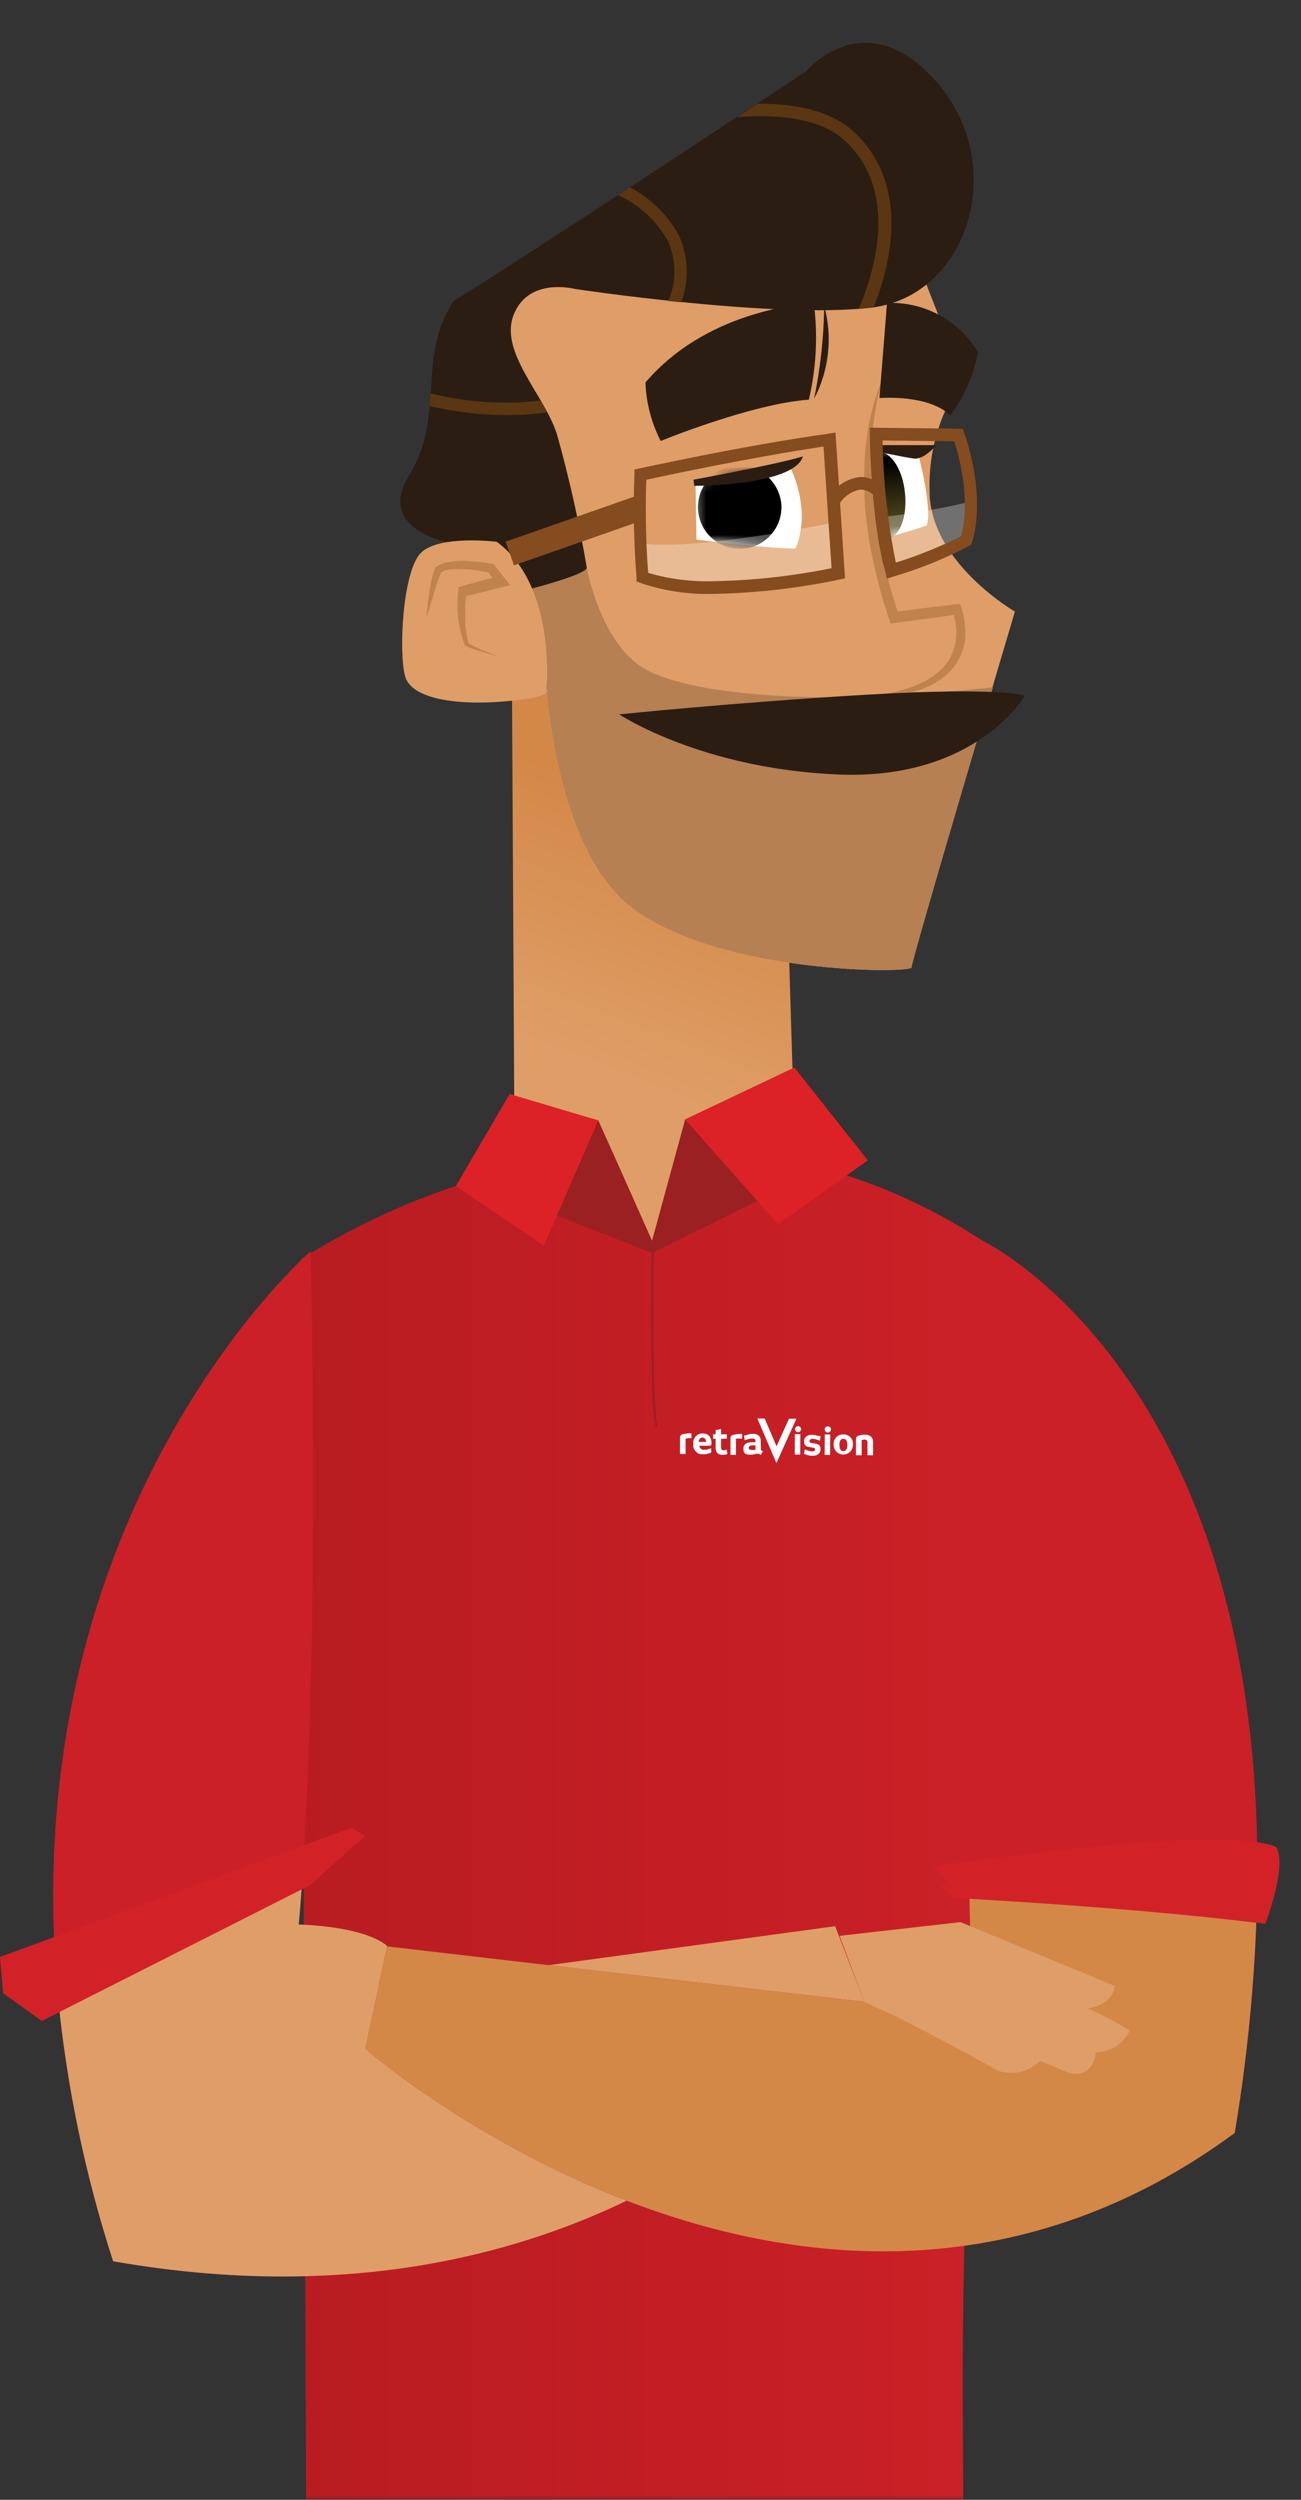 <svg width="152" height="292" viewBox="0 0 152 292" fill="none" xmlns="http://www.w3.org/2000/svg">
<rect x="0" y="0" width="152" height="292" fill="#333333" stroke="none"/>
<g clip-path="url(#clip0)">
<mask id="mask0" style="mask-type:alpha" maskUnits="userSpaceOnUse" x="-38" y="-48" width="268" height="340">
<rect x="-38" y="-48" width="268" height="340" fill="#C4C4C4"/>
</mask>
<g mask="url(#mask0)">
<path d="M59.804 78.148L60.13 138.101C60.13 138.101 69.749 145.777 79.925 147.34C90.1 148.902 93.103 141.783 93.103 141.783L92.138 110.047C92.138 110.047 76.746 110.536 70.795 98.893C64.845 87.25 65.225 78.202 65.225 78.202L59.804 78.148Z" fill="url(#paint0_linear)"/>
<path d="M35.866 326.169C35.866 331.277 84.394 357.416 111.376 345.814C111.376 344.903 112.843 343.395 112.734 326.794C112.612 313.874 112.598 299.88 112.49 282.124C112.3 256.026 114.188 226.341 114.229 200.705C114.229 175.897 114.433 157.461 114.894 145.003C109.939 141.738 104.571 139.147 98.931 137.3C98.007 137.001 97.084 136.729 96.214 136.471C91.975 135.304 87.627 134.571 83.24 134.284C81.881 134.203 80.523 134.148 79.164 134.148L76.189 144.962L71.529 134.515C70.388 134.637 69.246 134.76 68.132 134.936C63.663 135.592 59.256 136.615 54.954 137.993C54.37 138.156 53.827 138.346 53.27 138.536C46.908 140.633 40.83 143.508 35.173 147.095C35.173 147.095 35.921 321.06 35.866 326.169Z" fill="url(#paint1_linear)"/>
<path d="M63.459 74.724C63.459 74.724 63.663 98.336 73.893 106.067C84.123 113.797 106.566 113.729 106.498 112.995C106.43 112.262 118.576 71.437 118.576 71.437C118.576 71.437 108.563 65.663 108.604 57.28C108.465 52.623 109.854 48.047 112.558 44.252L102.178 17.8C102.178 17.8 65.578 21.197 58.459 36.82C51.34 52.444 54.452 64.807 54.452 64.807L63.459 74.724Z" fill="#DF9E67"/>
<path d="M103.333 67.85C103.184 67.85 104.461 72.143 104.461 72.143L111.552 71.341C111.552 71.341 114.867 81.191 100.684 81.395C98.578 75.105 103.333 67.85 103.333 67.85Z" fill="url(#paint2_linear)"/>
<path d="M92.088 54.131C92.088 54.131 94.982 59.172 92.944 64.076C89.629 64.076 81.369 63.03 81.369 63.03L81.261 56.386C81.261 56.386 89.942 54.743 92.088 54.131Z" fill="white"/>
<path d="M101.648 51.982L107.354 53.341C107.354 53.341 108.957 59.359 108.264 61.384C106.481 61.998 104.667 62.519 102.83 62.946C102.83 62.946 101.091 55.569 101.648 51.982Z" fill="white"/>
<mask id="mask1" style="mask-type:alpha" maskUnits="userSpaceOnUse" x="101" y="51" width="8" height="12">
<path d="M101.648 51.982L107.354 53.341C107.354 53.341 108.957 59.359 108.264 61.384C106.481 61.998 104.667 62.519 102.83 62.946C102.83 62.946 101.091 55.569 101.648 51.982Z" fill="white"/>
</mask>
<g mask="url(#mask1)">
<path d="M105.724 57.538C106.036 60.337 105.126 62.728 103.686 62.891C102.246 63.054 101.349 60.853 101.037 58.068C100.724 55.283 101.105 52.946 102.545 52.783C103.985 52.62 105.452 54.753 105.724 57.538Z" fill="url(#paint3_linear)"/>
</g>
<path d="M101.567 51.995H109.365C109.365 51.995 108.006 53.734 106.729 53.558C105.452 53.381 101.648 52.579 101.648 52.579L101.567 51.995Z" fill="#2B1D12"/>
<path d="M77.194 51.507C77.194 51.507 87.805 47.159 94.502 46.684C95.368 42.999 95.566 39.189 95.086 35.435C95.086 35.435 83.009 35.774 75.414 44.673C75.493 47.054 76.101 49.389 77.194 51.507Z" fill="#2B1D12"/>
<path d="M103.509 43.545C102.929 44.622 102.473 45.762 102.151 46.942C101.802 48.122 101.534 49.325 101.349 50.542C101.254 51.154 101.173 51.765 101.118 52.376C101.064 52.988 101.01 53.599 100.996 54.21C100.996 55.447 100.996 56.683 100.996 57.906C100.996 58.531 101.078 59.142 101.118 59.753C101.159 60.365 101.241 60.976 101.336 61.587C101.485 62.81 101.689 64.019 101.947 65.228C102.205 66.437 102.491 67.633 102.803 68.815C103.116 69.997 103.496 71.179 103.89 72.347L104.053 72.836L104.569 72.768C107.015 72.442 109.46 72.116 111.905 71.763L111.294 71.396C111.409 71.725 111.504 72.061 111.579 72.402C111.646 72.756 111.691 73.115 111.715 73.475C111.756 74.188 111.687 74.902 111.512 75.594C111.417 75.936 111.29 76.268 111.131 76.586C110.982 76.91 110.795 77.216 110.574 77.496C110.36 77.786 110.119 78.054 109.854 78.298C109.585 78.543 109.304 78.774 109.012 78.991C108.699 79.181 108.4 79.385 108.061 79.561C107.721 79.738 107.381 79.874 107.042 80.037C106.702 80.2 106.349 80.308 105.982 80.417C105.621 80.542 105.254 80.646 104.882 80.73C104.515 80.825 104.148 80.92 103.768 80.988C103.387 81.056 103.007 81.137 102.626 81.178L101.485 81.327L100.33 81.45C101.105 81.45 101.879 81.45 102.654 81.45C103.048 81.45 103.428 81.45 103.822 81.355C104.216 81.26 104.583 81.26 104.977 81.205C105.371 81.151 105.738 81.056 106.132 80.974C106.526 80.893 106.892 80.77 107.273 80.662C107.647 80.537 108.015 80.392 108.373 80.227C108.743 80.066 109.102 79.88 109.446 79.67C109.792 79.462 110.119 79.226 110.425 78.963C110.748 78.704 111.039 78.407 111.294 78.08C111.565 77.762 111.802 77.416 112.001 77.048C112.199 76.684 112.363 76.302 112.49 75.907C112.615 75.508 112.706 75.099 112.761 74.684C112.796 74.273 112.796 73.859 112.761 73.448C112.748 73.038 112.707 72.629 112.639 72.225C112.567 71.81 112.462 71.401 112.327 71.002L112.177 70.581H111.715C109.256 70.866 106.797 71.179 104.338 71.491L105.018 71.912L104.474 70.187L103.971 68.448C103.659 67.293 103.36 66.125 103.102 64.943C102.844 63.761 102.613 62.579 102.436 61.397C102.26 60.215 102.097 59.006 102.002 57.81C101.906 56.615 101.825 55.406 101.811 54.21C101.798 53.015 101.811 51.792 101.947 50.596C102.048 49.393 102.211 48.196 102.436 47.01C102.558 46.412 102.708 45.828 102.871 45.244C103.05 44.666 103.263 44.098 103.509 43.545V43.545Z" fill="#C1834D"/>
<path d="M115.94 80.294C115.94 80.294 112.001 80.784 103.564 81.259C93.51 81.843 80.944 81.11 75.564 78.257C70.184 75.404 68.553 66.315 68.553 66.315L61.367 68.326L60.307 71.274L63.459 74.724C63.459 74.724 63.663 98.336 73.893 106.067C84.123 113.797 106.566 113.729 106.498 112.995C106.498 112.479 112.381 92.345 116.008 80.294H115.94Z" fill="#B68053"/>
<mask id="mask2" style="mask-type:alpha" maskUnits="userSpaceOnUse" x="81" y="54" width="13" height="11">
<path d="M92.088 54.131C92.088 54.131 94.982 59.172 92.944 64.076C89.629 64.076 81.369 63.03 81.369 63.03L81.261 56.386C81.261 56.386 89.942 54.743 92.088 54.131Z" fill="white"/>
</mask>
<g mask="url(#mask2)">
<path d="M91.288 58.887C91.356 59.839 91.142 60.791 90.674 61.623C90.206 62.456 89.504 63.133 88.655 63.57C87.806 64.007 86.847 64.185 85.897 64.082C84.948 63.98 84.049 63.6 83.313 62.991C82.577 62.382 82.037 61.571 81.758 60.657C81.479 59.744 81.475 58.768 81.745 57.852C82.016 56.936 82.549 56.12 83.279 55.504C84.01 54.889 84.905 54.501 85.853 54.39C86.505 54.328 87.163 54.395 87.789 54.588C88.415 54.78 88.998 55.094 89.502 55.512C90.007 55.93 90.424 56.443 90.731 57.022C91.037 57.601 91.226 58.234 91.288 58.887V58.887Z" fill="url(#paint4_linear)"/>
</g>
<path d="M82.52 87.441C82.973 86.612 83.52 85.837 84.15 85.131L83.172 84.303C82.443 85.13 81.818 86.042 81.31 87.02L82.52 87.441Z" fill="#95663C"/>
<path d="M100.29 89.859C103.272 90.004 106.238 89.328 108.862 87.903L108.169 86.816C100.738 91.53 83.24 85.294 83.063 85.24L82.628 86.435C83.09 86.626 92.138 89.859 100.29 89.859Z" fill="#95663C"/>
<path d="M103.632 35.394L102.749 46.493C102.749 46.493 108.523 46.031 111.022 48.531C112.631 46.349 113.74 43.84 114.269 41.181C113.19 39.341 111.629 37.83 109.755 36.81C107.88 35.79 105.764 35.3 103.632 35.394V35.394Z" fill="#2B1D12"/>
<path d="M61.638 68.882C61.638 68.882 68.649 67.103 68.553 66.288C67.666 61.031 66.501 55.825 65.062 50.691C63.554 46.045 58.269 41.086 60.035 36.712C61.801 32.337 67.154 33.75 67.154 33.75C67.154 33.75 90.25 37.241 101.689 35.951C113.128 34.66 117.883 19.335 109.514 9.676C101.146 0.017 94.203 8.317 94.203 8.317C94.203 8.317 62.589 29.253 52.998 35.163C48.569 41.956 52.128 48.504 47.754 55.623C44.004 61.723 52.183 63.312 52.183 63.312L61.638 68.882Z" fill="#2B1D12"/>
<path d="M58.038 63.285C58.038 63.285 51.381 62.456 49.207 64.549C47.034 66.641 46.558 76.232 47.333 79.004C48.107 81.775 53.894 82.522 60.13 81.816C64.872 81.286 63.826 80.566 63.826 80.566C63.826 80.566 65.103 68.516 58.038 63.285Z" fill="#DF9E67"/>
<path d="M58.174 76.667C57.549 76.436 56.924 76.178 56.313 75.92C56 75.784 55.701 75.648 55.416 75.498L54.981 75.267L54.601 75.023L54.737 75.186C54.615 74.698 54.52 74.203 54.452 73.705L54.356 72.958V72.211C54.356 71.966 54.356 71.708 54.356 71.463C54.356 71.219 54.356 70.961 54.356 70.716C54.365 70.471 54.388 70.226 54.424 69.983C54.445 69.74 54.481 69.5 54.533 69.263L54.098 69.725L56.381 69.168L58.649 68.597L59.587 68.366L59.003 67.591L57.794 66.043L57.644 65.853H57.427C56.911 65.742 56.389 65.665 55.864 65.622C55.348 65.622 54.818 65.526 54.288 65.513C53.752 65.498 53.216 65.529 52.685 65.608C52.409 65.641 52.136 65.7 51.87 65.785C51.581 65.864 51.306 65.988 51.055 66.151L50.851 66.301V66.382C50.768 66.534 50.7 66.693 50.647 66.858C50.566 67.13 50.498 67.374 50.444 67.632C50.335 68.148 50.24 68.651 50.172 69.154C50.009 70.173 49.9 71.192 49.832 72.211L50.702 69.276C50.851 68.787 50.987 68.312 51.15 67.836C51.245 67.605 51.327 67.361 51.422 67.157C51.45 67.081 51.486 67.007 51.531 66.939V66.858L51.653 66.79C51.835 66.69 52.032 66.621 52.237 66.586C52.46 66.534 52.687 66.502 52.916 66.491C53.4 66.464 53.886 66.464 54.37 66.491C54.859 66.491 55.348 66.586 55.837 66.654L57.291 66.912L56.924 66.681L58.106 68.257L58.459 67.252L56.19 67.85L53.922 68.475L53.555 68.583V68.923C53.505 69.197 53.473 69.474 53.46 69.752C53.46 70.023 53.46 70.295 53.46 70.567C53.446 70.834 53.446 71.101 53.46 71.368C53.468 71.636 53.491 71.904 53.528 72.17L53.636 72.972L53.813 73.76C53.938 74.281 54.097 74.794 54.288 75.295V75.417H54.37L54.859 75.661L55.362 75.838C55.682 75.952 56.009 76.047 56.34 76.123C56.94 76.34 57.553 76.521 58.174 76.667V76.667Z" fill="#C1834D"/>
<path d="M81.107 56.751C81.107 56.751 92.763 56.751 93.809 53.314C90.318 54.346 81.025 56.031 81.025 56.031L81.107 56.751Z" fill="#2B1D12"/>
<path d="M95.114 46.588C95.851 43.011 96.247 39.372 96.296 35.72C97.288 39.362 96.866 43.245 95.114 46.588Z" fill="#2B1D12"/>
<path d="M119.744 81.259C119.744 81.259 117.027 80.226 101.431 81.137C85.835 82.047 72.344 83.446 72.344 83.446C72.344 83.446 81.922 89.818 97.994 90.47C114.066 91.122 119.744 81.259 119.744 81.259Z" fill="#2B1D12"/>
<path d="M97.98 59.005C98.243 58.533 98.607 58.125 99.046 57.81C99.485 57.495 99.989 57.282 100.521 57.185H100.589C101.178 57.217 101.733 57.475 102.137 57.905L103.265 56.954C102.916 56.561 102.487 56.247 102.006 56.034C101.526 55.821 101.005 55.713 100.48 55.718C99.719 55.807 98.989 56.074 98.35 56.496C97.711 56.919 97.179 57.485 96.798 58.15L97.98 59.005Z" fill="#844C1F"/>
<path d="M74.247 57.958L59.078 63.27L60.048 66.04L75.217 60.728L74.247 57.958Z" fill="#844C1F"/>
<path opacity="0.3" d="M113.495 58.57C109.876 59.438 106.205 60.069 102.504 60.459C103.537 64.018 104.148 66.654 104.148 66.654C107.142 65.671 110.069 64.495 112.911 63.135C113.454 59.576 113.495 58.57 113.495 58.57Z" fill="white"/>
<path opacity="0.3" d="M97.573 61.017C97.573 61.017 80.197 64.576 74.572 63.408C74.966 66.016 75.075 67.402 75.075 67.402C75.075 67.402 82.982 70.703 97.967 66.913C97.668 62.701 97.573 61.017 97.573 61.017Z" fill="white"/>
<path d="M103.455 66.858C101.771 61.111 101.621 51.139 101.621 50.718V49.958L112.49 50.08L112.666 50.583C115.302 58.421 113.631 63.19 113.549 63.394L113.468 63.638L113.237 63.761C110.394 65.256 107.409 66.463 104.325 67.361L103.605 67.592L103.455 66.858ZM111.484 51.547L103.115 51.452C103.188 56.245 103.707 61.02 104.664 65.717C107.288 64.897 109.842 63.865 112.299 62.633C112.585 61.641 113.427 57.647 111.484 51.547Z" fill="#844C1F"/>
<path d="M74.789 68.081L74.368 67.918V67.469C74.05 63.461 73.968 59.437 74.124 55.419V54.848L74.667 54.726C74.776 54.726 86.242 52.145 96.825 50.65L97.613 50.528L98.727 67.551L98.116 67.687C93.258 68.714 88.313 69.278 83.348 69.371V69.371C80.441 69.46 77.541 69.023 74.789 68.081ZM96.214 52.158C87.247 53.517 77.86 55.528 75.509 56.044C75.384 59.668 75.457 63.296 75.727 66.912C78.19 67.638 80.754 67.969 83.321 67.891C87.968 67.805 92.597 67.296 97.151 66.369L96.214 52.158Z" fill="#844C1F"/>
<path d="M78.023 28.125C76.701 25.786 74.676 23.923 72.235 22.8L73.594 21.876C76.006 23.139 77.991 25.086 79.3 27.473C79.867 28.695 80.185 30.018 80.234 31.364C80.283 32.71 80.062 34.052 79.585 35.312L78.077 35.163C78.556 34.05 78.798 32.85 78.789 31.638C78.779 30.427 78.518 29.231 78.023 28.125Z" fill="#5A3612"/>
<path d="M98.741 16.469C96.024 13.901 91.269 13.303 86.147 13.67L88.511 12.108C93.035 12.108 97.124 12.95 99.746 15.382C106.403 21.591 104.067 30.91 102.056 35.923H101.689C101.268 35.923 100.82 36.019 100.33 36.046C102.246 31.617 105.004 22.297 98.741 16.469Z" fill="#5A3612"/>
<path d="M50.308 45.949C54.51 47.006 58.869 47.291 63.173 46.791C63.445 47.253 63.703 47.715 63.934 48.15L62.698 48.327C58.51 48.71 54.287 48.403 50.199 47.416C50.24 46.927 50.281 46.438 50.308 45.949Z" fill="#5A3612"/>
<path d="M76.257 145.221C76.257 145.221 75.944 163.955 76.718 166.645" stroke="#9B2022" stroke-width="0.25" stroke-miterlimit="10"/>
<path d="M79.449 167.949V169.837H80.101V168.058C80.323 168.002 80.552 167.979 80.781 167.99V167.433C80.433 167.412 80.084 167.449 79.748 167.541C79.657 167.561 79.576 167.613 79.521 167.688C79.466 167.763 79.441 167.856 79.449 167.949V167.949Z" fill="white"/>
<path d="M83.131 168.615C83.131 167.813 82.737 167.446 82.098 167.433C81.942 167.43 81.787 167.46 81.644 167.522C81.501 167.584 81.373 167.676 81.268 167.792C81.164 167.908 81.086 168.046 81.039 168.195C80.992 168.343 80.978 168.501 80.998 168.656C80.975 168.814 80.988 168.976 81.036 169.129C81.084 169.282 81.166 169.423 81.276 169.54C81.385 169.657 81.52 169.749 81.669 169.807C81.819 169.866 81.979 169.89 82.139 169.878C82.389 169.882 82.638 169.841 82.873 169.756L83.09 169.674V169.172L82.873 169.24C82.677 169.312 82.47 169.349 82.261 169.348C82.194 169.354 82.125 169.346 82.061 169.325C81.996 169.304 81.936 169.271 81.884 169.227C81.832 169.182 81.79 169.128 81.759 169.068C81.728 169.007 81.71 168.941 81.704 168.873H82.927C83.049 168.887 83.131 168.805 83.131 168.615ZM81.636 168.425C81.636 168.112 81.813 167.922 82.071 167.922C82.329 167.922 82.506 168.153 82.492 168.438L81.636 168.425Z" fill="white"/>
<path d="M84.53 169.416C84.326 169.416 84.245 169.294 84.245 169.077V168.058H84.911V167.542H84.245V166.93L83.606 167.052V167.542H83.308V168.058H83.606V169.077C83.606 169.647 83.878 169.933 84.408 169.946C84.602 169.945 84.794 169.913 84.979 169.851L84.911 169.348C84.786 169.383 84.659 169.406 84.53 169.416V169.416Z" fill="white"/>
<path d="M85.345 168.058V169.946H85.984V168.058C86.223 168.024 86.465 168.024 86.704 168.058V167.501C86.356 167.488 86.008 167.524 85.671 167.61C85.619 167.614 85.568 167.63 85.522 167.656C85.477 167.681 85.437 167.717 85.406 167.759C85.375 167.802 85.354 167.851 85.343 167.902C85.333 167.954 85.333 168.007 85.345 168.058V168.058Z" fill="white"/>
<path d="M88.878 168.316C88.878 167.718 88.511 167.487 87.981 167.487C87.699 167.494 87.419 167.544 87.152 167.637L86.935 167.704L87.003 168.234L87.247 168.153C87.462 168.078 87.686 168.036 87.913 168.031C88.117 168.031 88.266 168.112 88.266 168.343V168.465H87.913C87.343 168.465 86.867 168.601 86.853 169.212C86.84 169.824 87.152 169.919 87.655 169.919C87.853 169.924 88.05 169.897 88.239 169.837H88.334C88.39 169.813 88.45 169.801 88.511 169.801C88.572 169.801 88.632 169.813 88.687 169.837L88.891 169.946L89.122 169.525L88.891 169.362L88.878 168.316ZM88.266 169.362H88.103C87.995 169.378 87.885 169.378 87.777 169.362C87.587 169.362 87.478 169.28 87.478 169.117C87.478 168.954 87.628 168.832 87.845 168.832H88.266V169.362Z" fill="white"/>
<path d="M93.225 166.59C93.156 166.593 93.089 166.616 93.033 166.656C92.976 166.697 92.933 166.753 92.909 166.817C92.884 166.882 92.879 166.953 92.894 167.02C92.909 167.088 92.944 167.15 92.994 167.198C93.043 167.246 93.106 167.278 93.174 167.291C93.243 167.303 93.313 167.295 93.377 167.268C93.441 167.241 93.495 167.196 93.533 167.138C93.571 167.08 93.592 167.013 93.592 166.943C93.594 166.895 93.586 166.847 93.568 166.803C93.55 166.758 93.523 166.717 93.488 166.684C93.453 166.651 93.412 166.625 93.367 166.609C93.321 166.593 93.273 166.586 93.225 166.59Z" fill="white"/>
<path d="M92.872 167.513L92.854 169.904L93.493 169.909L93.51 167.518L92.872 167.513Z" fill="white"/>
<path d="M94.856 168.058C95.098 168.068 95.336 168.119 95.562 168.207L95.793 168.289L95.874 167.745H95.657C95.399 167.656 95.129 167.605 94.856 167.596C94.339 167.596 93.945 167.854 93.945 168.357C93.945 168.859 94.163 168.968 94.597 169.036L94.991 169.104C95.168 169.104 95.236 169.213 95.236 169.321C95.236 169.43 95.1 169.539 94.951 169.539C94.708 169.528 94.47 169.478 94.244 169.389L94.027 169.308L93.932 169.838L94.149 169.905C94.404 170.006 94.676 170.057 94.951 170.055C95.467 170.055 95.861 169.797 95.861 169.294C95.861 168.791 95.643 168.696 95.209 168.615L94.815 168.547C94.638 168.547 94.57 168.452 94.57 168.33C94.57 168.207 94.747 168.058 94.856 168.058Z" fill="white"/>
<path d="M96.717 166.618C96.669 166.614 96.62 166.62 96.575 166.636C96.53 166.653 96.488 166.678 96.454 166.712C96.419 166.745 96.392 166.785 96.374 166.83C96.356 166.875 96.348 166.923 96.35 166.971C96.35 167.068 96.388 167.162 96.457 167.23C96.526 167.299 96.619 167.338 96.717 167.338C96.814 167.338 96.907 167.299 96.976 167.23C97.045 167.162 97.083 167.068 97.083 166.971C97.085 166.923 97.077 166.875 97.059 166.83C97.042 166.785 97.014 166.745 96.98 166.712C96.945 166.678 96.904 166.653 96.858 166.636C96.813 166.62 96.765 166.614 96.717 166.618V166.618Z" fill="white"/>
<path d="M96.362 167.554L96.344 169.945L96.983 169.95L97 167.559L96.362 167.554Z" fill="white"/>
<path d="M98.537 167.555C98.378 167.548 98.22 167.575 98.073 167.636C97.926 167.696 97.793 167.787 97.685 167.903C97.576 168.019 97.495 168.158 97.445 168.309C97.395 168.46 97.378 168.62 97.396 168.777C97.396 169.077 97.515 169.363 97.726 169.575C97.938 169.786 98.224 169.905 98.523 169.905C98.823 169.905 99.109 169.786 99.321 169.575C99.532 169.363 99.651 169.077 99.651 168.777C99.671 168.621 99.656 168.463 99.609 168.313C99.562 168.163 99.482 168.025 99.376 167.909C99.27 167.793 99.14 167.701 98.996 167.64C98.851 167.579 98.694 167.55 98.537 167.555V167.555ZM98.537 169.511C98.238 169.511 98.075 169.267 98.075 168.777C98.075 168.288 98.225 168.057 98.537 168.071C98.85 168.085 98.999 168.316 98.999 168.791C98.999 169.267 98.822 169.511 98.523 169.511H98.537Z" fill="white"/>
<path d="M101.064 167.583C100.811 167.584 100.56 167.62 100.317 167.691C100.227 167.71 100.147 167.76 100.09 167.832C100.033 167.904 100.002 167.993 100.004 168.085V169.987H100.67V168.221C100.784 168.18 100.903 168.157 101.023 168.153C101.068 168.149 101.114 168.154 101.157 168.17C101.199 168.186 101.238 168.211 101.269 168.243C101.3 168.276 101.324 168.316 101.338 168.359C101.352 168.402 101.356 168.448 101.349 168.493V169.987H102.001V168.438C102.001 167.949 101.73 167.596 101.064 167.583Z" fill="white"/>
<path d="M92.179 165.721L90.725 168.941L89.34 165.694H88.484L90.712 170.897L93.048 165.721H92.179Z" fill="white"/>
<path d="M54.927 137.966L54.954 137.98L65.062 141.974L76.189 146.376L88.484 140.276L96.146 136.472L98.048 135.534L92.818 124.706L80.047 130.766L79.123 134.148L76.175 144.949L71.529 134.502L69.898 130.861L60.103 128.198L54.927 137.966Z" fill="#9B2022"/>
<path d="M69.899 130.874L63.527 145.52L53.27 138.523L59.546 127.79L69.899 130.874Z" fill="#DC2227"/>
<path d="M80.047 130.752L90.902 143.006L101.39 135.534L92.818 124.706L80.047 130.752Z" fill="#DC2227"/>
<path d="M101.39 234.859C101.39 234.859 73.58 274.679 13.219 264.137C9.909 253.936 7.731 243.403 6.725 232.726C1.63 176.196 36.274 146.172 36.274 146.172C36.274 146.172 37.469 189.891 35.201 220.499C34.847 225.281 34.399 229.738 33.842 233.664L97.573 224.996L101.39 234.859Z" fill="url(#paint5_linear)"/>
<path d="M101.39 234.86C101.39 234.86 73.58 274.679 13.219 264.137C9.909 253.937 7.731 243.403 6.725 232.727L35.255 220.5C34.902 225.282 34.453 229.738 33.896 233.664L97.573 224.996L101.39 234.86Z" fill="url(#paint6_linear)"/>
<path d="M146.902 219.602C146.78 229.505 145.894 239.384 144.253 249.151C95.263 285.235 42.645 239.288 42.645 239.288L45.24 227.36L113.699 235.307C113.699 235.307 113.4 229.357 113.21 219.235C112.897 202.933 112.856 175.585 114.84 144.949C114.84 144.962 147.405 160.45 146.902 219.602Z" fill="url(#paint7_linear)"/>
<path d="M146.902 219.603C146.78 229.506 145.894 239.385 144.253 249.152C95.263 285.235 42.645 239.288 42.645 239.288L45.24 227.36L113.699 235.308C113.699 235.308 113.4 229.357 113.21 219.236L146.902 219.603Z" fill="url(#paint8_linear)"/>
<path d="M42.646 239.289L30.486 234.289C30.486 234.289 30.758 230.77 31.111 224.779C42.645 224.48 45.24 227.32 45.24 227.32L42.646 239.289Z" fill="url(#paint9_linear)"/>
<path d="M100.996 233.854L104.528 235.457C104.528 235.457 112.354 239.424 116.511 241.843C117.36 242.163 118.285 242.228 119.17 242.03C120.056 241.832 120.865 241.38 121.497 240.728C121.497 240.728 123.1 241.353 124.214 241.843C126.795 243.052 127.814 241.353 128.045 239.71C128.873 239.715 129.684 239.483 130.383 239.039C131.082 238.596 131.638 237.961 131.985 237.21C130.429 236.22 128.798 235.352 127.108 234.615C130.219 234.044 130.246 231.979 130.246 231.979L112.218 224.521L98.089 226.124L100.996 233.854Z" fill="url(#paint10_linear)"/>
<path d="M4.877 236.069L0.367 232.822L0 228.596L41.029 213.516L42.646 214.454L36.206 220.214L4.877 236.069Z" fill="#D22228"/>
<path d="M147.84 224.724C147.84 224.724 150.434 217.931 149.103 215.744C142.473 212.905 109.08 218.04 109.08 218.04L110.656 219.616L109.976 220.35L111.525 221.708C111.525 221.708 131.836 222.727 147.84 224.724Z" fill="#D22228"/>
</g>
</g>
<defs>
<linearGradient id="paint0_linear" x1="70.764" y1="125.163" x2="82.044" y2="96.302" gradientUnits="userSpaceOnUse">
<stop stop-color="#DF9E67"/>
<stop offset="1" stop-color="#D38848"/>
</linearGradient>
<linearGradient id="paint1_linear" x1="114.826" y1="241.448" x2="35.173" y2="241.448" gradientUnits="userSpaceOnUse">
<stop stop-color="#CB2027"/>
<stop offset="1" stop-color="#B81C21"/>
</linearGradient>
<linearGradient id="paint2_linear" x1="167403" y1="14428.6" x2="167486" y2="14455.6" gradientUnits="userSpaceOnUse">
<stop stop-color="#DF9E67"/>
<stop offset="1" stop-color="#D38848"/>
</linearGradient>
<linearGradient id="paint3_linear" x1="103.975" y1="61.497" x2="103.123" y2="53.937" gradientUnits="userSpaceOnUse">
<stop stop-color="#544B1E"/>
<stop offset="1"/>
</linearGradient>
<linearGradient id="paint4_linear" x1="138964" y1="10298.7" x2="138964" y2="10240.6" gradientUnits="userSpaceOnUse">
<stop stop-color="#544B1E"/>
<stop offset="1"/>
</linearGradient>
<linearGradient id="paint5_linear" x1="32875.5" y1="50224.4" x2="30914.8" y2="51545" gradientUnits="userSpaceOnUse">
<stop stop-color="#CB2027"/>
<stop offset="1" stop-color="#B81C21"/>
</linearGradient>
<linearGradient id="paint6_linear" x1="32356.7" y1="19958.8" x2="32896.8" y2="20913.6" gradientUnits="userSpaceOnUse">
<stop stop-color="#DF9E67"/>
<stop offset="1" stop-color="#D38848"/>
</linearGradient>
<linearGradient id="paint7_linear" x1="39279.8" y1="48527.4" x2="43853.7" y2="51503.9" gradientUnits="userSpaceOnUse">
<stop stop-color="#CB2027"/>
<stop offset="1" stop-color="#B81C21"/>
</linearGradient>
<linearGradient id="paint8_linear" x1="41877.8" y1="18752" x2="40231.3" y2="21642.3" gradientUnits="userSpaceOnUse">
<stop stop-color="#DF9E67"/>
<stop offset="1" stop-color="#D38848"/>
</linearGradient>
<linearGradient id="paint9_linear" x1="4952.75" y1="6532.77" x2="5112.98" y2="6532.77" gradientUnits="userSpaceOnUse">
<stop stop-color="#DF9E67"/>
<stop offset="1" stop-color="#D38848"/>
</linearGradient>
<linearGradient id="paint10_linear" x1="13092.2" y1="7939.1" x2="13938" y2="7939.1" gradientUnits="userSpaceOnUse">
<stop stop-color="#DF9E67"/>
<stop offset="1" stop-color="#D38848"/>
</linearGradient>
<clipPath id="clip0">
<rect width="152" height="292" fill="white"/>
</clipPath>
</defs>
</svg>
